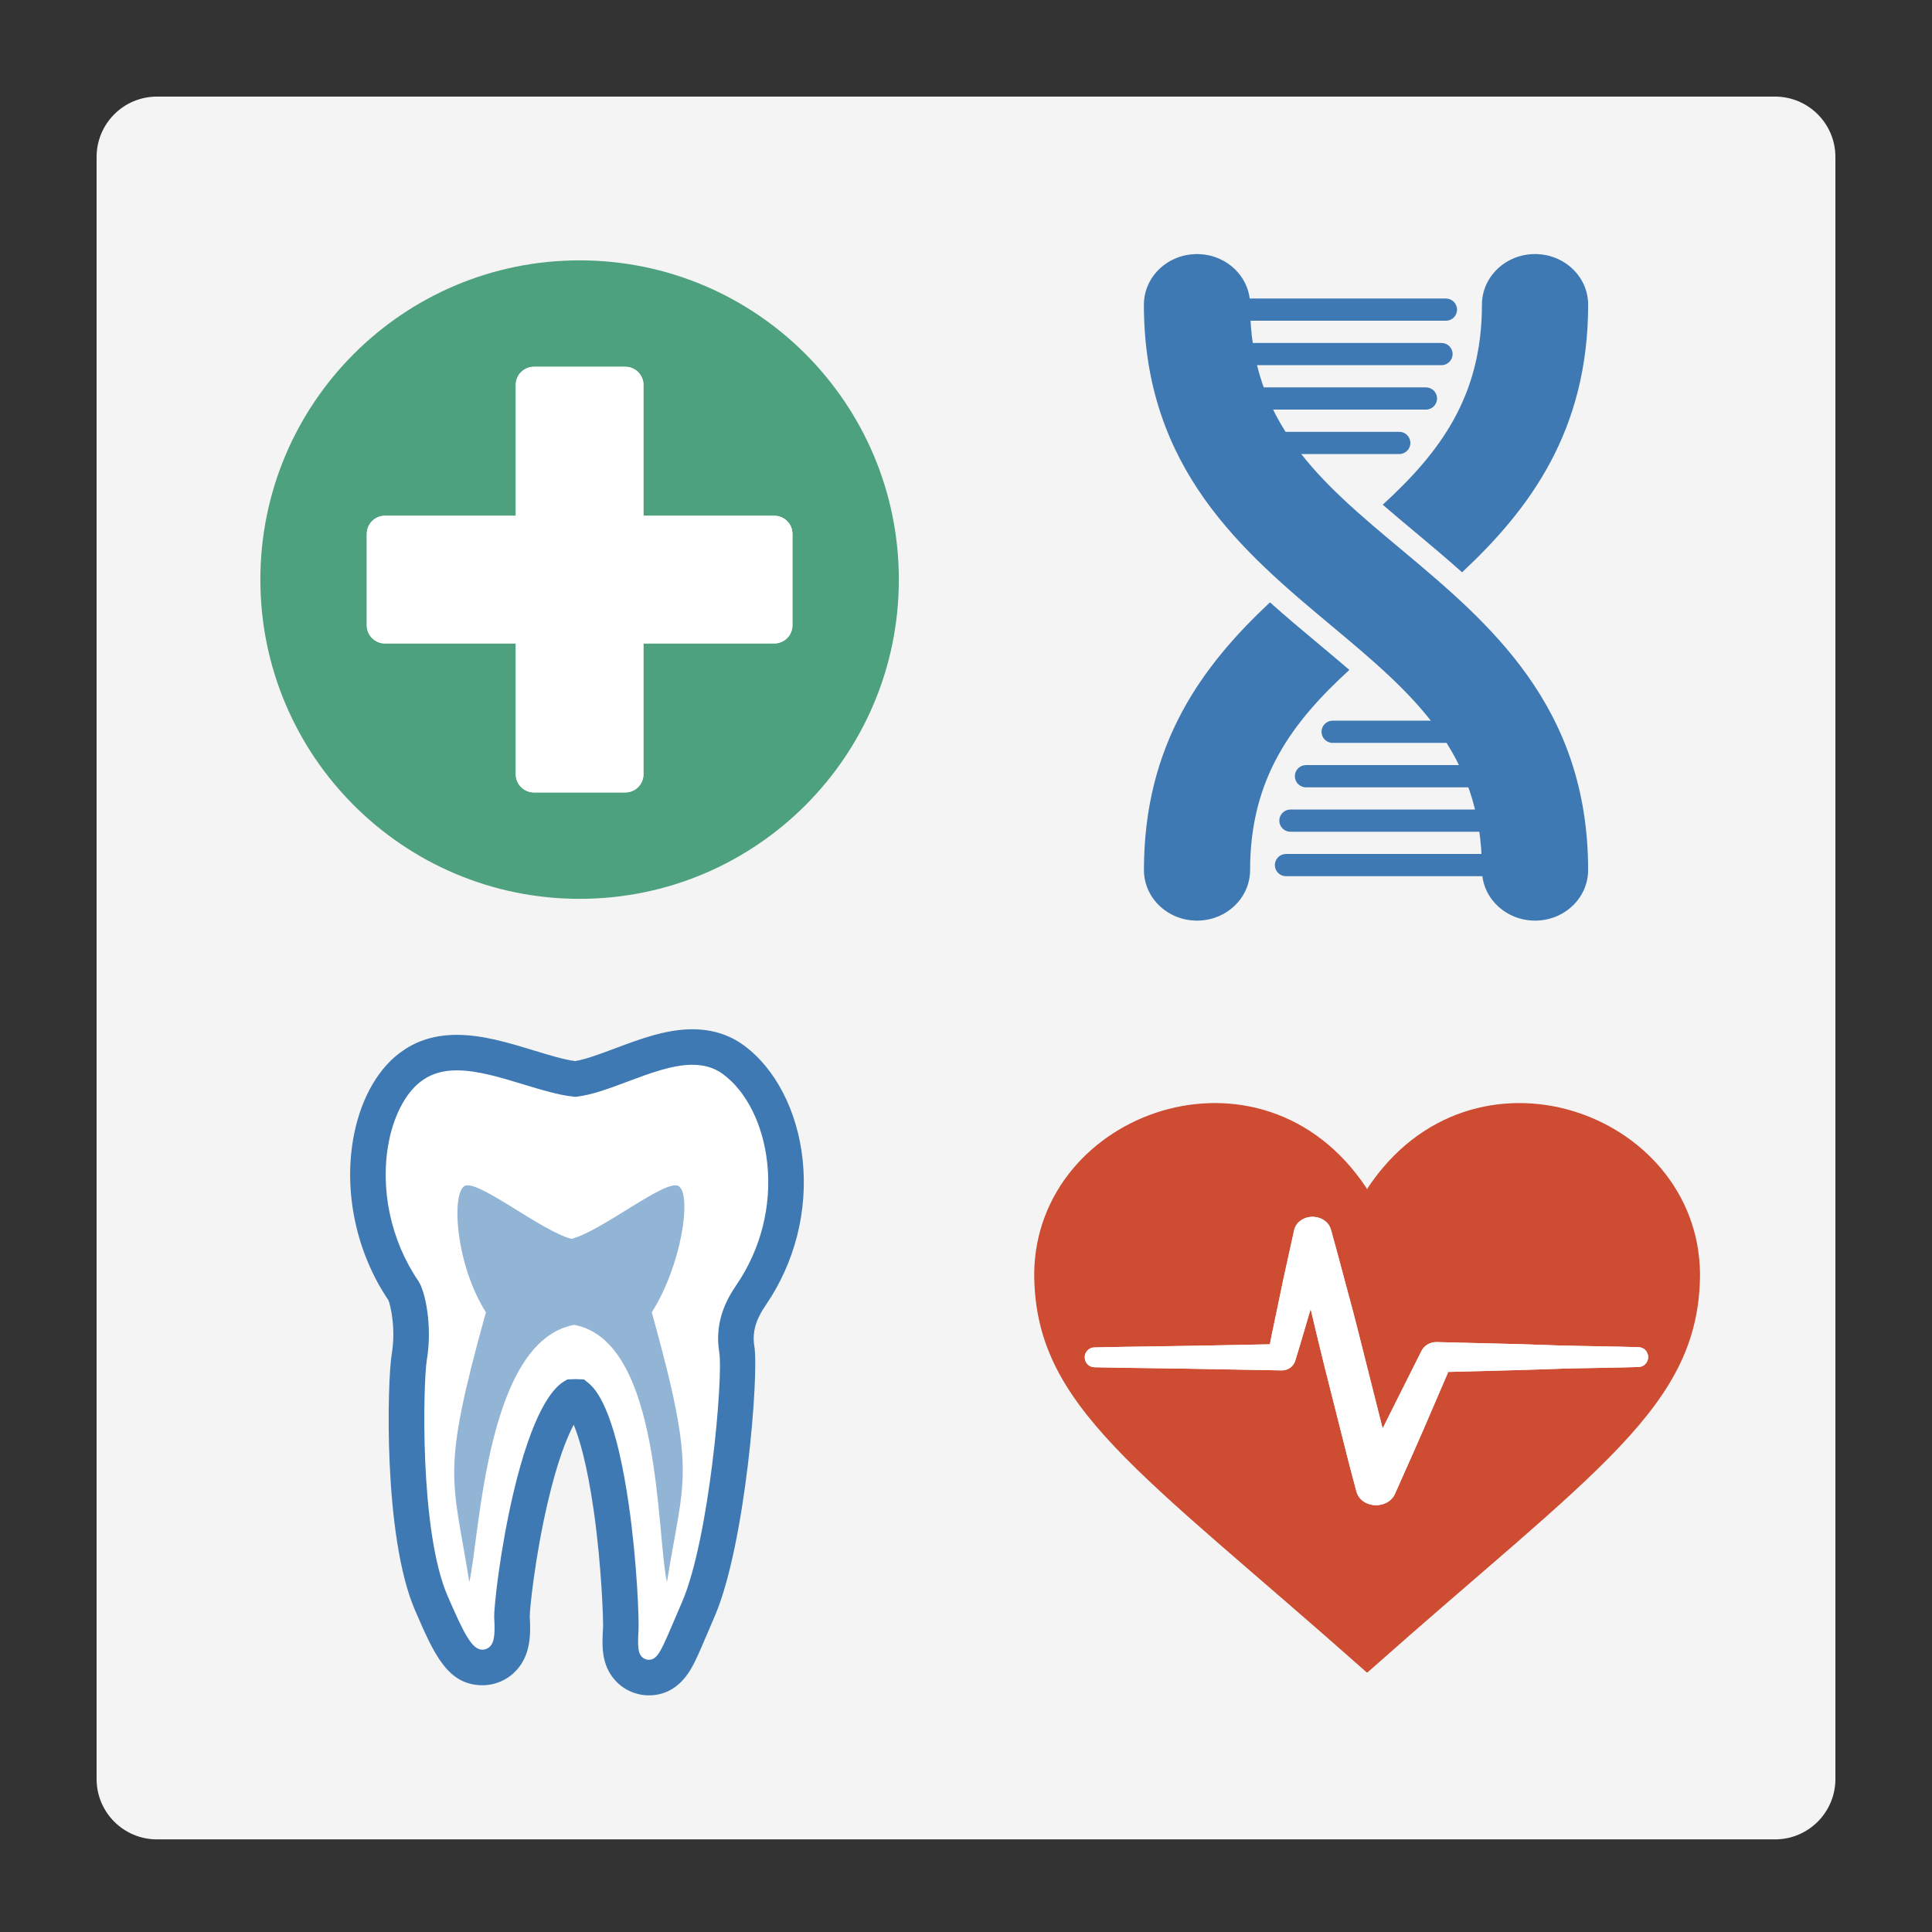 <?xml version="1.0" encoding="utf-8"?>
<!-- Generator: Adobe Illustrator 21.0.0, SVG Export Plug-In . SVG Version: 6.00 Build 0)  -->
<svg version="1.1" id="Layer_1" xmlns="http://www.w3.org/2000/svg" xmlns:xlink="http://www.w3.org/1999/xlink" x="0px" y="0px"
	 viewBox="0 0 80 80" enable-background="new 0 0 80 80" xml:space="preserve">
<rect x="0" y="0" width="80" height="80" fill="#333333" stroke="none"/>
<path fill="#F4F4F4" d="M73.5,76.165h-67c-1.381,0-2.5-1.119-2.5-2.5V6.5C4,5.119,5.119,4,6.5,4h67C74.881,4,76,5.119,76,6.5v67.165
	C76,75.045,74.881,76.165,73.5,76.165z"/>
<g id="icon">
	<path fill="#FFFFFF" d="M32.505,48.109c-0.19-1.822-0.998-3.41-2.164-4.248c-0.467-0.336-1.029-0.507-1.672-0.507
		c-0.96,0-1.963,0.376-2.934,0.741c-0.682,0.256-1.385,0.52-1.917,0.581c-0.535-0.054-1.24-0.269-1.925-0.477
		c-0.992-0.303-2.018-0.615-2.978-0.615c-0.708,0-1.317,0.176-1.809,0.522c-0.824,0.548-1.452,1.639-1.723,2.999
		c-0.425,2.135,0.073,4.511,1.332,6.352c0.149,0.24,0.448,1.439,0.235,2.716c-0.165,0.986-0.344,7.304,0.907,10.2
		c0.779,1.804,1.196,2.672,2.123,2.672c0.32,0,0.63-0.134,0.851-0.369c0.371-0.393,0.416-0.93,0.369-1.719
		c-0.011-0.374,0.233-2.639,0.76-4.899c0.812-3.485,1.611-4.122,1.753-4.21l0.114-0.005l0.083,0.004
		c0.15,0.121,0.869,0.884,1.401,4.581c0.338,2.352,0.415,4.684,0.395,5.012c-0.044,0.747-0.045,1.266,0.334,1.668
		c0.214,0.227,0.515,0.357,0.825,0.357h0.001c0.768-0.001,1.093-0.672,1.267-1.032c0.139-0.287,0.303-0.671,0.51-1.156
		c0.086-0.2,0.177-0.415,0.276-0.643c1.202-2.782,1.773-9.678,1.593-10.755c-0.166-0.99,0.229-1.725,0.592-2.255
		C32.209,52.006,32.708,50.047,32.505,48.109z"/>
	<path fill="#3E79B4" d="M26.867,70.201c-0.514,0-1.01-0.214-1.363-0.588c-0.625-0.662-0.576-1.488-0.533-2.216
		c0.013-0.218-0.048-2.49-0.389-4.864c-0.277-1.925-0.595-2.979-0.826-3.538c-0.273,0.512-0.67,1.476-1.079,3.231
		c-0.522,2.237-0.743,4.399-0.741,4.703c0.044,0.754,0.038,1.609-0.569,2.252c-0.36,0.382-0.865,0.601-1.387,0.601
		c-1.453,0-2.018-1.307-2.799-3.116c-1.313-3.04-1.151-9.458-0.958-10.613c0.174-1.042-0.053-2.008-0.14-2.214
		c-1.351-1.997-1.883-4.564-1.421-6.875c0.308-1.545,1.048-2.806,2.03-3.463c0.616-0.431,1.364-0.65,2.225-0.65
		c1.069,0,2.148,0.328,3.191,0.647c0.611,0.186,1.242,0.378,1.703,0.439c0.441-0.069,1.064-0.303,1.666-0.529
		c1.032-0.387,2.099-0.788,3.192-0.788c0.8,0,1.507,0.217,2.102,0.645c1.333,0.96,2.255,2.743,2.466,4.769l0,0
		c0.22,2.111-0.323,4.245-1.527,6.007c-0.302,0.442-0.594,0.991-0.473,1.718c0.193,1.155-0.368,8.217-1.643,11.169
		c-0.094,0.216-0.181,0.421-0.262,0.612l-0.012,0.029c-0.211,0.493-0.376,0.882-0.523,1.187
		C28.604,69.149,28.097,70.2,26.867,70.201z M23.827,57.106l0.357,0.014l0.19,0.155c0.486,0.395,1.168,1.591,1.665,5.048
		c0.345,2.398,0.424,4.77,0.401,5.16c-0.042,0.721-0.014,0.961,0.134,1.119c0.075,0.079,0.183,0.126,0.29,0.126
		c0.26,0,0.408-0.208,0.605-0.616c0.132-0.274,0.293-0.65,0.495-1.124l0.012-0.029c0.082-0.192,0.17-0.399,0.265-0.618
		c1.131-2.616,1.71-9.338,1.543-10.342c-0.211-1.263,0.304-2.198,0.709-2.791c1.008-1.475,1.463-3.259,1.279-5.023l0,0
		c-0.168-1.616-0.864-3.009-1.861-3.727c-0.339-0.244-0.757-0.368-1.242-0.368c-0.826,0-1.766,0.353-2.675,0.694
		c-0.722,0.271-1.468,0.551-2.09,0.624l-0.08,0.009l-0.08-0.008c-0.61-0.062-1.35-0.287-2.064-0.505
		c-0.941-0.287-1.914-0.583-2.763-0.583c-0.554,0-1.019,0.131-1.385,0.387l-0.017,0.011c-0.652,0.433-1.179,1.38-1.409,2.531
		c-0.388,1.946,0.067,4.111,1.217,5.793l0.017,0.027c0.282,0.453,0.564,1.862,0.336,3.226c-0.153,0.915-0.316,7.074,0.857,9.787
		c0.722,1.672,1.032,2.227,1.447,2.227c0.116,0,0.235-0.052,0.316-0.138c0.139-0.147,0.215-0.395,0.169-1.17l-0.001-0.022
		c-0.014-0.45,0.243-2.789,0.778-5.089c0.801-3.437,1.649-4.4,2.082-4.669l0.165-0.102L23.827,57.106z M24.121,58.46L24.121,58.46
		L24.121,58.46z"/>
	<path opacity="0.56" fill="#3E79B4" enable-background="new    " d="M28.113,49.121c-0.491-0.362-3.17,1.847-4.448,2.178
		c-1.279-0.33-3.957-2.54-4.448-2.178c-0.531,0.392-0.334,3.262,0.904,5.218c-1.884,6.784-1.384,6.784-0.688,11.171
		c0.444-1.966,0.693-9.98,4.342-10.65c3.627,0.67,3.398,8.683,3.843,10.65c0.695-4.387,1.255-4.387-0.629-11.171
		C28.226,52.382,28.644,49.512,28.113,49.121z"/>
</g>
<g id="icon_2_">
	<path fill="#3E79B4" d="M63.564,38.121c-1.214,0-2.199-0.938-2.199-2.096c0-4.904-2.896-7.326-6.251-10.13
		c-3.631-3.035-7.748-6.478-7.748-13.278c0-1.157,0.985-2.096,2.2-2.096c1.214,0,2.198,0.938,2.198,2.096
		c0,4.904,2.897,7.326,6.251,10.129c3.631,3.037,7.746,6.478,7.746,13.279C65.761,37.182,64.778,38.121,63.564,38.121z"/>
	<path fill="#3E79B4" d="M57.256,20.899c2.356-2.158,4.108-4.471,4.108-8.284c0-1.156,0.983-2.095,2.198-2.095
		c1.214,0,2.2,0.938,2.2,2.096c0,5.236-2.44,8.481-5.22,11.082c-0.654-0.584-1.31-1.134-1.937-1.659
		C58.139,21.651,57.688,21.274,57.256,20.899z M54.525,26.601c-0.627-0.524-1.283-1.074-1.938-1.659
		c-2.78,2.602-5.219,5.847-5.219,11.083c0,1.157,0.983,2.096,2.197,2.096c1.214,0,2.199-0.938,2.199-2.096
		c0-3.813,1.753-6.126,4.11-8.286C55.44,27.366,54.989,26.989,54.525,26.601z M60.333,12.821L60.333,12.821
		c0-0.254-0.206-0.46-0.46-0.46h-9.844c-0.254,0-0.46,0.206-0.46,0.46l0,0c0,0.254,0.206,0.46,0.46,0.46h9.844
		C60.127,13.281,60.333,13.075,60.333,12.821z M59.689,15.121h-9.66c-0.254,0-0.46-0.206-0.46-0.46l0,0
		c0-0.254,0.206-0.46,0.46-0.46h9.66c0.254,0,0.46,0.206,0.46,0.46l0,0C60.149,14.915,59.943,15.121,59.689,15.121z M59.045,16.961
		h-9.016c-0.254,0-0.46-0.206-0.46-0.46l0,0c0-0.254,0.206-0.46,0.46-0.46h9.016c0.254,0,0.46,0.206,0.46,0.46l0,0
		C59.505,16.755,59.299,16.961,59.045,16.961z M57.941,18.801h-7.636c-0.254,0-0.46-0.206-0.46-0.46l0,0
		c0-0.254,0.206-0.46,0.46-0.46h7.636c0.254,0,0.46,0.206,0.46,0.46l0,0C58.401,18.595,58.195,18.801,57.941,18.801z M52.789,35.821
		L52.789,35.821c0,0.254,0.206,0.46,0.46,0.46h9.844c0.254,0,0.46-0.206,0.46-0.46l0,0c0-0.254-0.206-0.46-0.46-0.46h-9.844
		C52.996,35.361,52.789,35.567,52.789,35.821z M53.433,33.521h9.66c0.254,0,0.46,0.206,0.46,0.46l0,0c0,0.254-0.206,0.46-0.46,0.46
		h-9.66c-0.254,0-0.46-0.206-0.46-0.46l0,0C52.973,33.727,53.18,33.521,53.433,33.521z M54.077,31.681h9.016
		c0.254,0,0.46,0.206,0.46,0.46l0,0c0,0.254-0.206,0.46-0.46,0.46h-9.016c-0.254,0-0.46-0.206-0.46-0.46l0,0
		C53.617,31.887,53.824,31.681,54.077,31.681z M55.181,29.841h7.636c0.254,0,0.46,0.206,0.46,0.46l0,0c0,0.254-0.206,0.46-0.46,0.46
		h-7.636c-0.254,0-0.46-0.206-0.46-0.46l0,0C54.721,30.047,54.928,29.841,55.181,29.841z"/>
</g>
<g id="icon_4_">
	<path fill="#CD4C32" d="M56.63,49.198c-0.007,0.055-0.038,0.055-0.045,0c-4.33-6.533-13.671-3.174-13.761,3.514
		c0,5.545,4.293,8.13,13.758,16.529c0.002,0.015,0.052,0.015,0.054,0c9.464-8.399,13.758-10.984,13.758-16.529
		C70.302,46.024,60.961,42.666,56.63,49.198z M67.865,56.605c-0.32,0.013-1.075,0.027-1.806,0.04
		c-0.585,0.01-1.138,0.02-1.395,0.029l-0.475,0.017c-0.417,0.015-0.833,0.029-1.249,0.04l-2.973,0.078l-1.006,2.341
		c-0.12,0.281-0.247,0.566-0.369,0.842l-0.834,1.875c-0.124,0.28-0.431,0.46-0.779,0.46h-0.001c-0.075,0-0.151-0.008-0.226-0.026
		c-0.294-0.073-0.512-0.27-0.583-0.53c-0.084-0.307-0.164-0.612-0.243-0.914l-0.086-0.329l-1.016-4.027l-0.321-1.317
		c-0.08-0.327-0.156-0.654-0.233-0.981l-0.256,0.869c-0.054,0.19-0.111,0.381-0.169,0.572l-0.065,0.217
		c-0.051,0.162-0.099,0.324-0.146,0.483c-0.078,0.244-0.298,0.4-0.56,0.401l-3.122-0.057c-0.5-0.012-1.336-0.023-2.222-0.035
		c-0.927-0.012-1.887-0.025-2.426-0.039c-0.219-0.01-0.388-0.19-0.388-0.411s0.17-0.401,0.387-0.409
		c0.588-0.017,1.649-0.031,2.674-0.046c0.784-0.011,1.524-0.022,1.976-0.032l2.63-0.052c0.062-0.319,0.115-0.591,0.175-0.865
		l0.268-1.283c0.063-0.315,0.133-0.635,0.201-0.944l0.359-1.632c0.069-0.321,0.388-0.555,0.76-0.555
		c0.037,0,0.075,0.002,0.111,0.006c0.318,0.039,0.573,0.24,0.65,0.513c0.154,0.545,0.299,1.087,0.439,1.611l0.275,1.026
		c0.127,0.468,0.241,0.891,0.348,1.315l1.083,4.295c0.085-0.173,0.175-0.358,0.267-0.54l1.341-2.674
		c0.121-0.229,0.351-0.365,0.619-0.365l3.461,0.086c0.364,0.01,0.728,0.023,1.092,0.036l0.632,0.022
		c0.241,0.007,0.75,0.017,1.288,0.026c0.739,0.013,1.577,0.028,1.912,0.042c0.214,0.01,0.382,0.19,0.383,0.408
		C68.245,56.413,68.078,56.593,67.865,56.605z"/>
	<path fill="#FFFFFF" d="M56.979,62.328c-0.075,0-0.151-0.008-0.226-0.026c-0.294-0.073-0.512-0.27-0.583-0.53
		c-0.084-0.307-0.164-0.612-0.243-0.914l-0.086-0.329l-1.016-4.027l-0.321-1.317c-0.08-0.327-0.156-0.654-0.233-0.981l-0.256,0.869
		c-0.054,0.19-0.111,0.381-0.169,0.572l-0.065,0.217c-0.051,0.162-0.099,0.324-0.146,0.483c-0.078,0.244-0.298,0.4-0.56,0.401
		l-3.122-0.057c-0.5-0.012-1.336-0.023-2.222-0.035c-0.927-0.012-1.887-0.025-2.426-0.039c-0.219-0.01-0.388-0.19-0.388-0.411
		s0.17-0.401,0.387-0.409c0.588-0.017,1.649-0.031,2.674-0.046c0.784-0.011,1.524-0.022,1.976-0.032l2.63-0.052
		c0.062-0.319,0.115-0.591,0.175-0.865l0.268-1.283c0.063-0.315,0.133-0.635,0.201-0.944l0.359-1.632
		c0.069-0.321,0.388-0.555,0.76-0.555c0.037,0,0.075,0.002,0.111,0.006c0.318,0.039,0.573,0.24,0.65,0.513
		c0.154,0.545,0.299,1.087,0.439,1.611l0.275,1.026c0.127,0.468,0.241,0.891,0.348,1.315l1.083,4.295
		c0.085-0.173,0.175-0.358,0.267-0.54l1.341-2.674c0.121-0.229,0.351-0.365,0.619-0.365l3.461,0.086
		c0.364,0.01,0.728,0.023,1.092,0.036l0.632,0.022c0.241,0.007,0.75,0.017,1.288,0.026c0.739,0.013,1.577,0.028,1.912,0.042
		c0.214,0.01,0.382,0.19,0.383,0.408c0,0.219-0.167,0.399-0.381,0.411c-0.32,0.013-1.075,0.027-1.806,0.04
		c-0.585,0.01-1.138,0.02-1.395,0.029l-0.475,0.017c-0.417,0.015-0.833,0.029-1.249,0.04l-2.973,0.078l-1.006,2.341
		c-0.12,0.281-0.247,0.566-0.369,0.842l-0.834,1.875C57.634,62.146,57.329,62.328,56.979,62.328L56.979,62.328z"/>
</g>
<g id="icon_1_">
	<path fill="#4EA17E" d="M24,10.781c-7.301,0-13.219,5.919-13.219,13.219S16.699,37.219,24,37.219S37.219,31.301,37.219,24
		S31.301,10.781,24,10.781z M32.813,25.895c0,0.413-0.336,0.749-0.749,0.749h-5.42v5.42c0,0.413-0.336,0.749-0.749,0.749h-3.789
		c-0.413,0-0.749-0.336-0.749-0.749v-5.42h-5.42c-0.413,0-0.749-0.336-0.749-0.749v-3.789c0-0.413,0.336-0.749,0.749-0.749h5.42
		v-5.42c0-0.413,0.336-0.749,0.749-0.749h3.789c0.413,0,0.749,0.336,0.749,0.749v5.42h5.42c0.413,0,0.749,0.336,0.749,0.749
		C32.813,22.105,32.813,25.895,32.813,25.895z"/>
	<path fill="#FFFFFF" d="M32.064,21.356h-5.42v-5.42c0-0.413-0.336-0.749-0.749-0.749h-3.789c-0.413,0-0.749,0.336-0.749,0.749v5.42
		h-5.42c-0.413,0-0.749,0.336-0.749,0.749v3.789c0,0.413,0.336,0.749,0.749,0.749h5.42v5.42c0,0.413,0.336,0.749,0.749,0.749h3.789
		c0.413,0,0.749-0.336,0.749-0.749v-5.42h5.42c0.413,0,0.749-0.336,0.749-0.749v-3.789C32.813,21.692,32.477,21.356,32.064,21.356z"
		/>
</g>
</svg>
